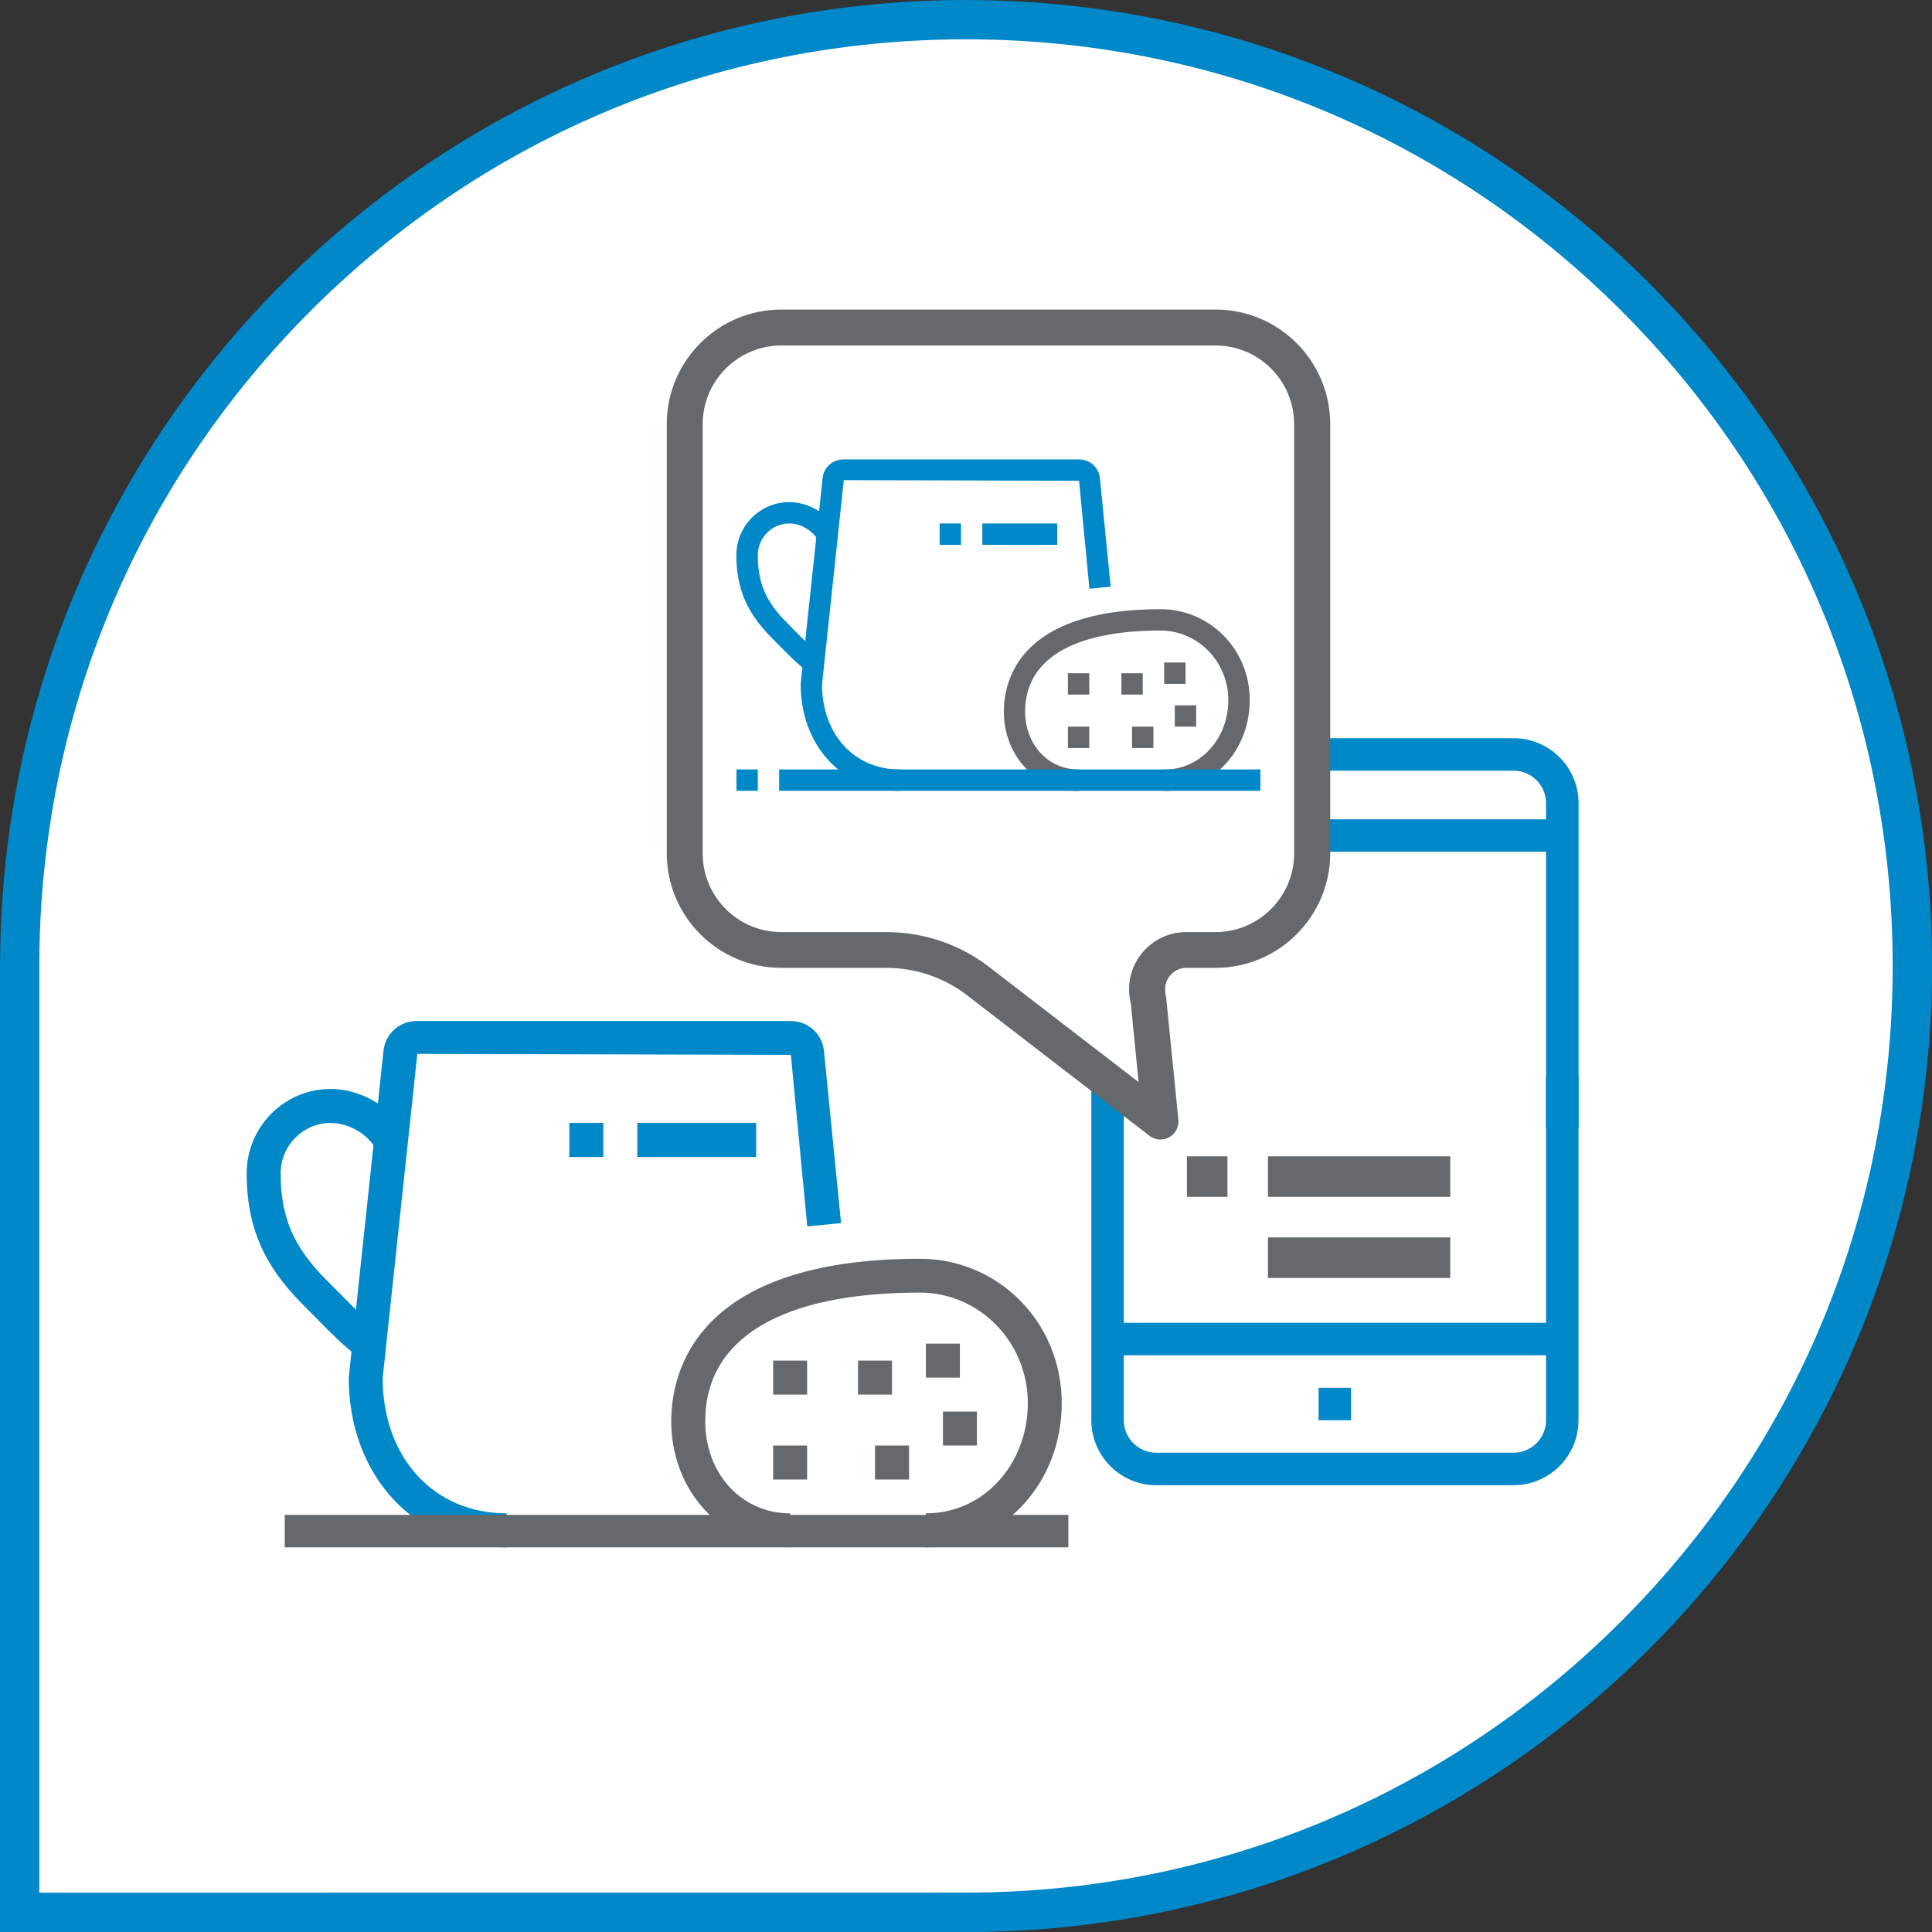 <?xml version="1.0" encoding="UTF-8"?><svg id="Layer_2" xmlns="http://www.w3.org/2000/svg" viewBox="0 0 250.64 250.64"><rect x="0" y="0" width="250.64" height="250.64" fill="#333333" stroke="none"/><defs><style>.cls-1{fill:#65696b;}.cls-1,.cls-2,.cls-3{stroke-width:0px;}.cls-2{fill:#fff;}.cls-3{fill:#0088c8;}</style></defs><g id="Layer_1-2"><path class="cls-2" d="M2.55,248.09v-123.31c.16-32.68,12.99-63.38,36.14-86.45C61.86,15.26,92.63,2.55,125.32,2.55c0,0,0,0,0,0,67.7,0,122.77,55.07,122.77,122.77,0,32.7-12.71,63.46-35.78,86.63-23.07,23.16-53.77,35.99-86.45,36.13h-2.54s-120.77.01-120.77.01Z"/><path class="cls-3" d="M125.32,5.1c32.11,0,62.3,12.51,85.01,35.21,22.71,22.71,35.21,52.9,35.21,85.01s-12.44,62.14-35.04,84.83c-22.59,22.68-52.65,35.24-84.65,35.38h-1.98s-118.77.01-118.77.01v-120.75c.15-32,12.72-62.06,35.39-84.65C63.18,17.54,93.3,5.1,125.32,5.1M125.32,0C56.29,0,.31,55.81.01,124.77h-.01v125.88h125.88c68.96-.31,124.77-56.29,124.77-125.32,0-69.21-56.11-125.32-125.32-125.32h0Z"/><polygon class="cls-2" points="202.67 104.05 200.68 99.58 195.93 97.53 149.38 98 145.09 100.05 143.67 104.8 143.67 185.53 146.12 189.44 151.15 190.57 198.91 190.09 202.08 186.83 202.67 183.2 202.67 104.05"/><path class="cls-3" d="M149.99,192.68h46.36c4.65,0,8.43-3.78,8.43-8.43v-44.6h-4.21v44.6c0,2.32-1.89,4.21-4.21,4.21h-46.36c-2.32,0-4.21-1.89-4.21-4.21v-48.58h-4.21v48.58c0,4.65,3.78,8.43,8.43,8.43Z"/><path class="cls-3" d="M141.56,121.04h4.21v-16.86c0-2.32,1.89-4.21,4.21-4.21h17.43v-4.21h-17.43c-4.65,0-8.43,3.78-8.43,8.43v16.86Z"/><path class="cls-3" d="M204.78,146.33h-4.21s0-42.14,0-42.14c0-2.32-1.89-4.21-4.21-4.21h-30s0-4.21,0-4.21h30c4.65,0,8.43,3.78,8.43,8.43v42.14Z"/><path class="cls-3" d="M171.06,180.04h4.21v4.21h-4.21v-4.21Z"/><path class="cls-3" d="M202.67,171.61h-59v4.21h59v-4.21Z"/><path class="cls-3" d="M201.42,106.29h-57.75v4.21h57.75v-4.21Z"/><path class="cls-2" d="M153.51,145.11c.29,0,.57-.07.83-.21.59-.34.94-.98.87-1.67l-1.17-11.7c-.2-.86-.06-1.5.33-1.99.39-.5.97-.79,1.61-.79h2.79c6.02,0,10.91-4.9,10.91-10.91v-41.68c0-6.02-4.9-10.91-10.91-10.91h-40.62c-6.02,0-10.91,4.9-10.91,10.91v41.68c0,6.02,4.89,10.91,10.91,10.91h9.26c2.85,0,5.65.98,7.87,2.76l17.2,13.24c.3.24.67.35,1.04.35Z"/><path class="cls-1" d="M150.55,147.83c.39,0,.78-.09,1.13-.29.81-.46,1.28-1.34,1.19-2.27l-1.59-15.92c-.27-1.17-.09-2.04.45-2.71.53-.69,1.32-1.08,2.19-1.08h3.79c8.19,0,14.86-6.67,14.86-14.86v-55.68c0-8.19-6.67-14.86-14.86-14.86h-56.36c-8.19,0-14.85,6.67-14.85,14.86v55.68c0,8.19,6.66,14.86,14.85,14.86h13.66c3.88,0,7.69,1.34,10.71,3.76l23.41,18.03c.41.32.92.48,1.42.48ZM157.7,44.82c5.62,0,10.19,4.58,10.19,10.21v55.68c0,5.62-4.57,10.21-10.19,10.21h-3.79c-2.31,0-4.44,1.04-5.86,2.85-1.41,1.82-1.91,4.15-1.35,6.38l1.01,10.23-19.11-14.72c-3.81-3.05-8.65-4.74-13.59-4.74h-13.66c-5.62,0-10.19-4.58-10.19-10.21v-55.68c0-5.62,4.57-10.21,10.19-10.21h56.36Z"/><path class="cls-1" d="M188.14,150.01h-23.65v5.26h23.65v-5.26Z"/><path class="cls-1" d="M159.24,150.01h-5.26v5.26h5.26v-5.26Z"/><path class="cls-1" d="M188.14,160.53h-23.65v5.26h23.65v-5.26Z"/><path class="cls-3" d="M104.74,87.08l1.61-2.26c-.96-.69-2-1.74-3.44-3.2l-.9-.91c-2.66-2.68-3.7-5.11-3.7-8.67,0-2.28,1.83-4.13,4.08-4.13,1.46,0,2.99.88,3.72,2.14l2.4-1.39c-1.22-2.1-3.68-3.52-6.12-3.52-3.78,0-6.86,3.09-6.86,6.9,0,4.26,1.35,7.44,4.5,10.62l.89.9c1.53,1.56,2.64,2.68,3.8,3.51Z"/><path class="cls-3" d="M116.77,102.6v-2.77c-5.94,0-10.1-4.53-10.13-11.03l2.83-26.51,30.52.08,1.34,14.01,2.76-.27-1.4-14.1c-.15-1.38-1.31-2.41-2.7-2.41h-30.57c-1.39,0-2.55,1.03-2.7,2.39l-2.85,26.74c0,8.04,5.43,13.87,12.91,13.87Z"/><path class="cls-3" d="M124.67,67.91h-2.77v2.77h2.77v-2.77Z"/><path class="cls-3" d="M137.15,67.91h-9.71v2.77h9.71v-2.77Z"/><path class="cls-3" d="M98.31,99.82h-2.77v2.77h2.77v-2.77Z"/><path class="cls-1" d="M139.93,102.6v-2.77c-3.96,0-6.94-3.24-6.94-7.53,0-6.77,6.23-10.5,17.55-10.5,4.86,0,8.81,4.05,8.81,9.02s-3.58,9.02-8.32,9.02v2.77c6.22,0,11.1-5.18,11.1-11.79s-5.2-11.79-11.58-11.79c-18.34,0-20.32,9.28-20.32,13.28,0,5.78,4.27,10.31,9.71,10.31Z"/><path class="cls-1" d="M151.03,85.95h2.77v2.77h-2.77v-2.77Z"/><path class="cls-1" d="M152.41,91.5h2.77v2.77h-2.77v-2.77Z"/><path class="cls-1" d="M146.86,94.27h2.77v2.77h-2.77v-2.77Z"/><path class="cls-1" d="M145.48,87.34h2.77v2.77h-2.77v-2.77Z"/><path class="cls-1" d="M138.54,87.34h2.77v2.77h-2.77v-2.77Z"/><path class="cls-1" d="M138.54,94.27h2.77v2.77h-2.77v-2.77Z"/><path class="cls-3" d="M46.62,176.1l2.56-3.58c-1.53-1.09-3.18-2.77-5.46-5.08l-1.43-1.44c-4.23-4.26-5.88-8.12-5.88-13.77,0-3.61,2.91-6.55,6.48-6.55,2.32,0,4.75,1.4,5.91,3.39l3.81-2.21c-1.94-3.34-5.85-5.59-9.72-5.59-6,0-10.89,4.91-10.89,10.96,0,6.77,2.14,11.82,7.15,16.87l1.42,1.44c2.44,2.47,4.2,4.26,6.04,5.57Z"/><path class="cls-3" d="M65.73,200.74v-4.41c-9.44,0-16.04-7.19-16.09-17.51l4.5-42.1,48.46.13,2.13,22.25,4.38-.43-2.22-22.39c-.24-2.19-2.09-3.82-4.29-3.82h-48.55c-2.2,0-4.04,1.63-4.29,3.79l-4.52,42.46c0,12.76,8.62,22.03,20.5,22.03Z"/><path class="cls-3" d="M78.27,145.68h-4.41v4.41h4.41v-4.41Z"/><path class="cls-3" d="M98.1,145.68h-15.42v4.41h15.42v-4.41Z"/><path class="cls-1" d="M102.5,200.74v-4.41c-6.28,0-11.01-5.14-11.01-11.96,0-10.76,9.89-16.68,27.86-16.68,7.71,0,13.99,6.42,13.99,14.32s-5.68,14.32-13.22,14.32v4.41c9.88,0,17.62-8.22,17.62-18.72s-8.25-18.72-18.39-18.72c-29.12,0-32.27,14.74-32.27,21.08,0,9.18,6.77,16.36,15.42,16.36Z"/><path class="cls-1" d="M120.12,174.31h4.41v4.41h-4.41v-4.41Z"/><path class="cls-1" d="M122.33,183.12h4.41v4.41h-4.41v-4.41Z"/><path class="cls-1" d="M113.52,187.53h4.41v4.41h-4.41v-4.41Z"/><path class="cls-1" d="M111.31,176.51h4.41v4.41h-4.41v-4.41Z"/><path class="cls-1" d="M100.3,176.51h4.41v4.41h-4.41v-4.41Z"/><path class="cls-1" d="M100.3,187.53h4.41v4.41h-4.41v-4.41Z"/><path class="cls-3" d="M163.51,99.82h-62.43v2.77h62.43v-2.77Z"/><path class="cls-1" d="M138.6,196.53H36.94v4.21h101.66v-4.21Z"/></g></svg>